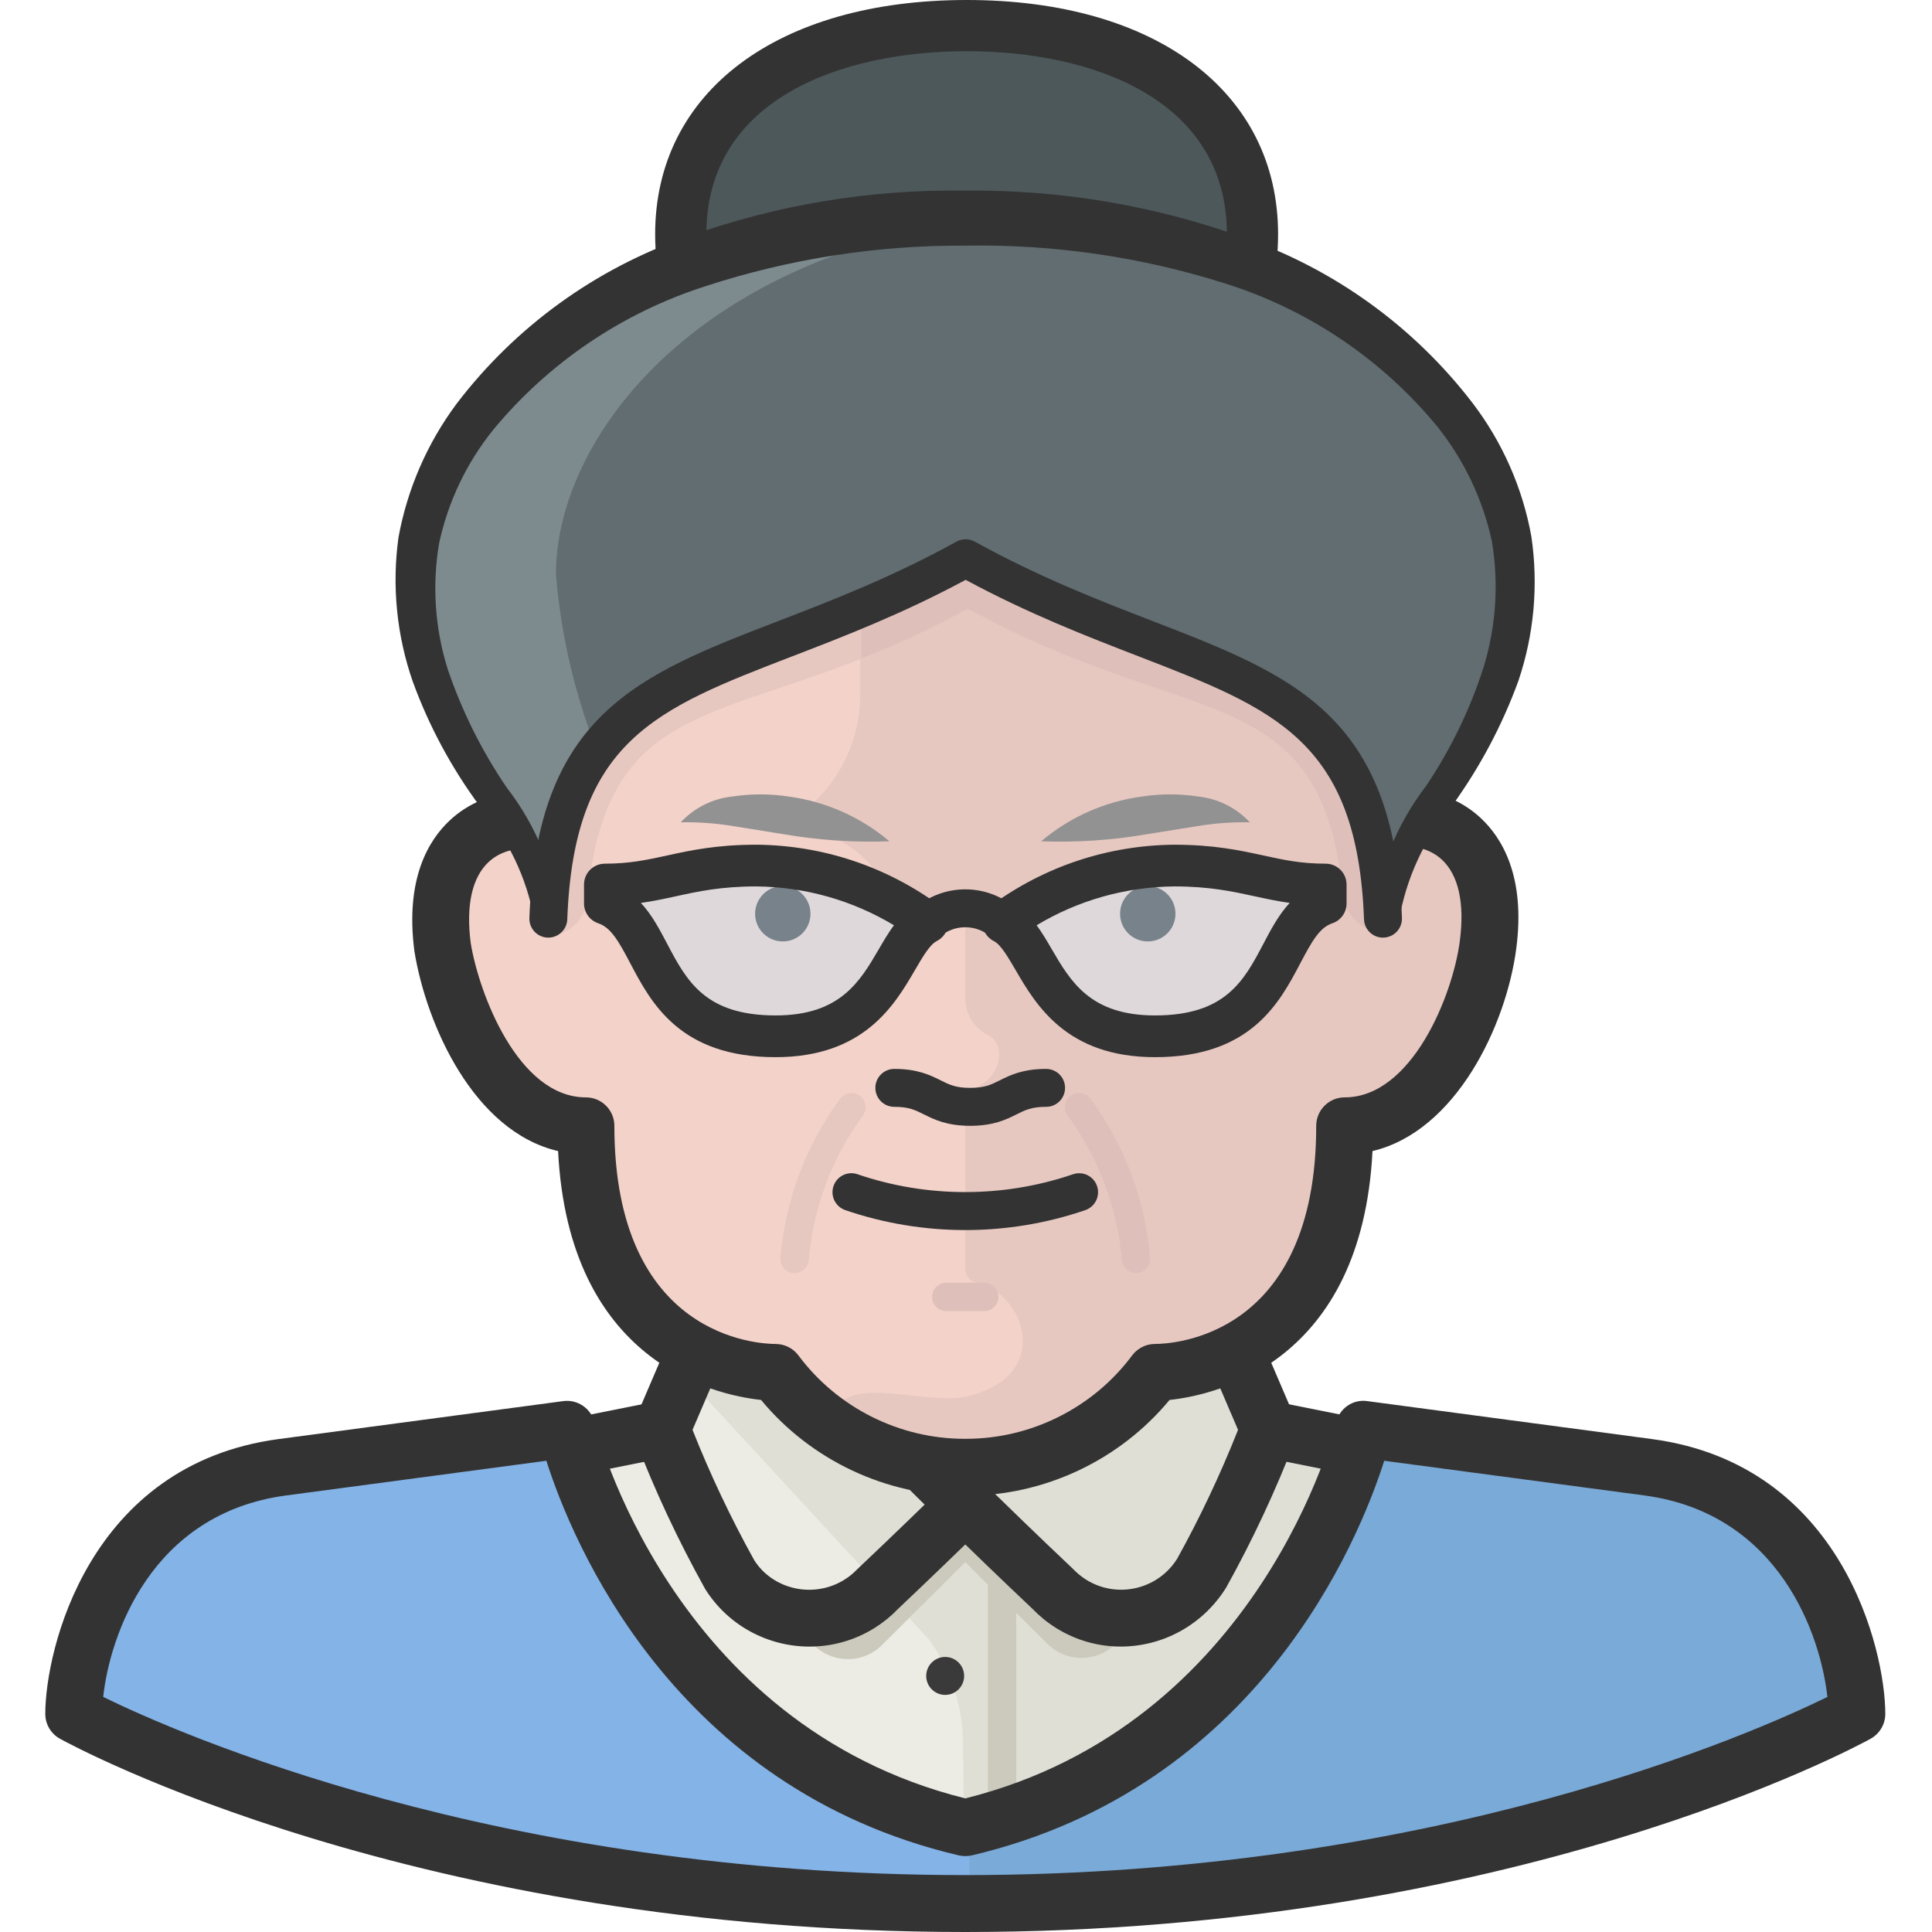 <svg height="512pt" viewBox="-12 0 512 512" width="512pt" xmlns="http://www.w3.org/2000/svg"><path d="m424.781 388.84c-131.402-14.578 3.52 2.516-180.973-20.109-183.285 22.523-50.27 5.531-180.973 20.109-45.242 5.027-55.297 50.27-55.297 65.352 0 0 91.09 50.27 236.27 50.27 145.184 0 236.273-50.27 236.273-50.27 0-15.082-10.055-60.324-55.301-65.352zm0 0" fill="#ecece4"/><path d="m480.082 454.191c0-15.082-10.055-60.324-55.301-65.352-103.254-11.461-42.125-3.32-100.539-10.055l-5.027-10.055v-20.105h-150.809v14.676l65.953 71.383c6.027 8.43 9.133 18.598 8.848 28.957l.602 40.82c150.41-5.027 236.273-50.27 236.273-50.27zm0 0" fill="#dfdfd6"/><path d="m249.789 403.918h7.539v95.516h-7.539zm0 0" fill="#cccabc"/><path d="m243.809 394.168-42.125 39.312c3.68 6.082 11.59 8.027 17.672 4.348 1.098-.66 2.086-1.484 2.938-2.438l21.516-21.418 21.516 21.418c4.914 5.137 13.062 5.316 18.195.402.727-.691 1.371-1.469 1.914-2.312zm0 0" fill="#cccabc"/><path d="m178.457 343.598-15.078 35.188c5.055 13.176 11.035 25.977 17.895 38.305 7.246 11.711 22.613 15.332 34.324 8.086 1.828-1.133 3.508-2.5 4.988-4.062l23.223-22.219c-25.832-13.027-48.227-31.977-65.352-55.297zm0 0" fill="#ecece4"/><path d="m169.512 364.508 51.676 56.004 22.621-21.617c-23.953-12.164-45.035-29.301-61.832-50.27h-5.629zm0 0" fill="#dfdfd6"/><path d="m202.547 436.367c-10.855 0-21.484-5.41-27.668-15.266-7.199-12.941-13.371-26.145-18.539-39.617-.703-1.836-.664-3.867.105-5.676l15.082-35.188c1.094-2.555 3.504-4.293 6.273-4.539 2.824-.223 5.449 1.062 6.969 3.391 21.031 32.133 70.027 41.863 70.52 41.961 2.738.523 4.969 2.523 5.781 5.195.828 2.66.098 5.566-1.875 7.539 0 0-15.148 15.152-33.43 32.422-1.586 1.68-3.699 3.395-5.984 4.832-5.363 3.355-11.332 4.945-17.234 4.945zm-31.023-57.445c4.684 11.82 10.172 23.418 16.336 34.512 4.922 7.824 15.738 10.309 23.918 5.203 1.23-.766 2.359-1.688 3.355-2.73 9.41-8.895 17.934-17.172 24.016-23.133-15.418-4.77-40.914-15.051-58.77-34.512zm0 0" fill="#333"/><path d="m309.16 343.598 15.082 35.188c-5.055 13.176-11.035 25.977-17.895 38.305-7.246 11.711-22.613 15.332-34.324 8.086-1.832-1.133-3.508-2.5-4.988-4.062l-23.223-22.219c25.832-13.027 48.223-31.977 65.348-55.297zm0 0" fill="#dfdfd6"/><path d="m285 436.359c-5.883 0-11.824-1.602-17.152-4.938-2.27-1.414-4.371-3.133-6.258-5.086-18.016-17.016-33.164-32.168-33.164-32.168-1.973-1.973-2.691-4.871-1.875-7.539.812-2.66 3.039-4.664 5.777-5.195.488-.098 49.566-9.934 70.52-41.961 1.523-2.316 4.113-3.645 6.973-3.391 2.766.246 5.172 1.984 6.273 4.539l15.082 35.188c.773 1.809.812 3.84.105 5.676-5.176 13.48-11.34 26.688-18.352 39.273-6.312 10.102-17.023 15.602-27.93 15.602zm-36.527-43.586c6.051 5.922 14.492 14.121 23.734 22.859 1.285 1.316 2.414 2.238 3.633 3.004 8.195 5.105 18.988 2.633 24.113-5.547 5.988-10.773 11.457-22.34 16.141-34.168l-8.848-20.66c-17.859 19.461-43.355 29.742-58.773 34.512zm0 0" fill="#333"/><path d="m243.508 444.137c0 2.777-2.25 5.027-5.027 5.027-2.773 0-5.027-2.25-5.027-5.027 0-2.777 2.254-5.027 5.027-5.027 2.777 0 5.027 2.25 5.027 5.027zm0 0" fill="#3a3a3a"/><path d="m243.809 504.461c145.184 0 236.273-50.27 236.273-50.27 0-15.082-10.055-59.32-55.301-65.352l-75.402-10.055s-20.109 85.461-105.57 105.566c-85.457-20.105-105.566-105.566-105.566-105.566l-75.402 10.055c-45.246 6.031-55.301 50.27-55.301 65.352 0 0 91.09 50.27 236.27 50.27zm0 0" fill="#84b3e7"/><path d="m244.918 481.738v22.621c132.812-2.109 213.648-38.504 234.762-50.27 0-15.082-10.055-59.316-55.297-65.352-80.434-8.848-61.332-6.031-76.109-7.539-3.52 13.672-34.285 79.023-103.355 100.539zm0 0" fill="#7aaad7"/><path d="m243.809 512c-145.449 0-236.121-49.121-239.91-51.211-2.406-1.328-3.898-3.852-3.898-6.598 0-16.754 11.359-66.09 61.84-72.824l75.406-10.055c3.789-.539 7.438 1.965 8.336 5.734.191.805 19.938 80.039 98.227 99.547 78.293-19.508 98.039-98.742 98.234-99.547.895-3.762 4.418-6.305 8.324-5.734l75.406 10.055c50.488 6.734 61.848 56.074 61.848 72.824 0 2.746-1.492 5.27-3.898 6.598-3.789 2.09-94.453 51.211-239.914 51.211zm-228.461-62.297c19.293 9.453 104.207 47.215 228.461 47.215 124.5 0 209.211-37.75 228.465-47.207-1.727-16.043-12.5-48.59-48.492-53.402l-68.945-9.191c-6.785 21.277-33.5 86.738-109.297 104.578-1.141.254-2.316.254-3.457 0-75.797-17.84-102.508-83.301-109.293-104.578l-68.953 9.191c-35.992 4.801-46.758 37.352-48.488 53.395zm0 0" fill="#333"/><path d="m243.809 388.84c19.797.066 38.445-9.262 50.273-25.133 5.027 0 50.27-2.516 50.27-65.352 22.621 0 35.691-30.164 38.004-48.059 3.52-26.945-12.566-36.195-27.949-32.977v-29.559c0-58.414-30.766-110.598-110.598-110.598-79.828 0-110.594 51.879-110.594 110.594v30.164c-15.383-3.219-31.469 6.031-27.949 32.977 2.816 17.293 15.383 47.453 38.004 47.453 0 62.84 45.246 65.352 50.27 65.352 11.828 15.875 30.477 25.199 50.27 25.137zm0 0" fill="#f3d2c9"/><path d="m354.406 217.922v-30.164c0-58.414-30.766-110.594-110.598-110.594-9.336-.059-18.66.75-27.848 2.414v104.562c0 11.016-4.633 21.527-12.77 28.953-1.844 1.688-1.973 4.551-.285 6.395.613.668 1.41 1.141 2.297 1.348 9.285 2.332 16.52 9.605 18.801 18.902.578 2.66 3.199 4.348 5.859 3.766.68-.145 1.32-.438 1.883-.852 1.754-1.434 3.77-2.527 5.93-3.215 2.637-.668 5.316.93 5.984 3.57.102.41.152.832.148 1.254v20.812c.199 4.027 2.594 7.617 6.234 9.352 5.832 3.215 1.707 14.176-6.234 14.176v47.656c.016 1.824 1.324 3.383 3.117 3.719 13.172 3.117 20.109 25.137-3.117 30.16-11.059 2.215-30.16-5.93-35.188 4.125-.133 1.504-.133 3.02 0 4.523 10.555 6.578 22.75 10.062 35.188 10.055 19.793.062 38.445-9.262 50.27-25.137 5.027 0 50.273-2.512 50.273-65.352 22.621 0 35.691-30.16 38.004-48.055 3.52-26.848-12.871-36.098-27.949-32.375zm0 0" fill="#e7c8c1"/><path d="m354.406 217.922v-30.164c0-58.414-30.766-110.594-110.598-110.594-79.828 0-110.594 51.879-110.594 110.594v30.164c-4.965-1.133-10.16-.711-14.879 1.207 8.07 7.68 13.254 17.906 14.68 28.953 5.637-.039 10.289-4.426 10.656-10.051 5.73-58.719 41.02-43.738 100.539-76.512 59.121 32.676 93.707 17.895 99.438 76.008.809 5.805 5.801 10.109 11.66 10.055 1.305-10.922 6.309-21.07 14.18-28.754-4.82-1.828-10.082-2.145-15.082-.906zm0 0" fill="#e7c8c1"/><path d="m235.77 77.164h-6.438c-4.523 0-8.848 1.008-13.07 1.809v95.516c9.699-3.766 19.137-8.164 28.254-13.172 59.117 32.676 93.703 17.898 99.434 76.012.809 5.805 5.801 10.109 11.664 10.051 1.262-10.812 6.156-20.875 13.875-28.551-2.379-.988-4.883-1.633-7.441-1.91h-4.426l-3.215 1.004v-30.164c0-58.414-30.766-110.594-110.594-110.594zm0 0" fill="#dfbfba"/><path d="m244.027 396.379c-.148 0-.289 0-.43 0-20.812 0-40.695-9.418-53.91-25.383-12.543-1.344-50.949-10.043-53.789-65.949-22.305-5.191-34.891-33.383-38.074-52.941-2.512-19.219 3.758-29.492 9.457-34.777 4.938-4.578 11.375-7.16 18.395-7.523v-22.047c0-73.973 44.164-118.137 118.133-118.137 73.973 0 118.137 44.164 118.137 118.137v21.449c7.02.363 13.449 2.938 18.398 7.52 5.695 5.277 11.969 15.551 9.496 34.547-2.66 20.492-16.023 48.543-38.113 53.766-2.84 55.906-41.238 64.605-53.789 65.961-13.215 15.961-33.098 25.379-53.91 25.379zm-.219-15.082c.152.059.148 0 .219 0 17.258 0 33.695-8.246 44.004-22.102 1.426-1.906 3.664-3.031 6.051-3.031 4.367 0 42.73-1.621 42.73-57.812 0-4.164 3.375-7.539 7.539-7.539 17.781 0 28.66-27.02 30.523-41.484 1.305-9.984-.352-17.43-4.781-21.535-3.406-3.141-8.582-4.277-14.148-3.094-2.219.473-4.535-.094-6.293-1.523-1.766-1.43-2.789-3.582-2.789-5.855v-29.562c0-30.988-10.043-103.055-103.051-103.055-93.016 0-103.055 72.07-103.055 103.055v30.164c0 2.27-1.023 4.418-2.785 5.852-1.77 1.434-4.094 1.988-6.297 1.527-5.602-1.156-10.758-.051-14.145 3.098-4.434 4.102-6.086 11.551-4.785 21.523 2.148 13.184 12.488 40.891 30.523 40.891 4.164 0 7.543 3.379 7.543 7.539 0 56.191 38.355 57.812 42.727 57.812 2.383 0 4.625 1.129 6.051 3.031 10.312 13.855 26.754 22.102 44.004 22.102.07 0 .094.059.215 0zm0 0" fill="#333"/><path d="m168.406 217.922c3.582-3.855 8.438-6.281 13.672-6.836 4.934-.754 9.949-.754 14.879 0 9.867 1.316 19.148 5.434 26.746 11.863-9.457.352-18.926-.289-28.25-1.91l-13.172-2.113c-4.586-.758-9.23-1.094-13.875-1.004zm0 0" fill="#929292"/><path d="m319.215 217.922c-4.645-.09-9.289.246-13.875 1.004l-13.168 2.113c-9.324 1.625-18.793 2.262-28.254 1.91 7.598-6.43 16.879-10.547 26.746-11.863 4.93-.754 9.949-.754 14.879 0 5.23.555 10.09 2.98 13.672 6.836zm0 0" fill="#929292"/><path d="m245.117 298.352c-6.215 0-9.586-1.688-12.301-3.043-2.305-1.148-3.969-1.984-7.809-1.984-2.777 0-5.027-2.246-5.027-5.027 0-2.777 2.25-5.027 5.027-5.027 6.215 0 9.59 1.691 12.305 3.047 2.301 1.148 3.965 1.98 7.805 1.98 3.84 0 5.504-.832 7.805-1.98 2.711-1.355 6.09-3.047 12.305-3.047 2.777 0 5.023 2.25 5.023 5.027 0 2.781-2.246 5.027-5.023 5.027-3.84 0-5.512.836-7.809 1.984-2.711 1.355-6.086 3.043-12.301 3.043zm0 0" fill="#333"/><path d="m243.809 325.98c-10.77 0-21.539-1.766-31.789-5.281-2.629-.895-4.027-3.762-3.129-6.383.898-2.633 3.75-4.043 6.387-3.121 18.395 6.293 38.656 6.293 57.066 0 2.641-.902 5.477.48 6.379 3.121.906 2.621-.488 5.488-3.121 6.383-10.25 3.516-21.02 5.281-31.793 5.281zm0 0" fill="#333"/><path d="m248.836 347.465h-10.055c-2.078 0-3.77-1.691-3.77-3.773 0-2.078 1.691-3.77 3.77-3.77h10.055c2.082 0 3.77 1.691 3.77 3.77.004 2.082-1.688 3.773-3.77 3.773zm0 0" fill="#dfbfba"/><path d="m188.512 229.383c-19 0-25.031 5.027-40.215 5.027v5.027c15.082 5.027 10.055 35.188 45.242 35.188 30.164 0 30.164-25.133 40.219-30.16-13.137-9.633-28.957-14.906-45.246-15.082zm0 0" fill="#dfd8db"/><path d="m202.789 242.152c0 4.051-3.285 7.34-7.34 7.34-4.051 0-7.336-3.289-7.336-7.34 0-4.055 3.285-7.34 7.336-7.34 4.055 0 7.34 3.285 7.34 7.34zm0 0" fill="#77828b"/><path d="m193.539 280.16c-25.41 0-32.988-14.395-38.527-24.91-3.066-5.824-5.121-9.453-8.461-10.566-2.258-.758-3.781-2.867-3.781-5.246v-5.027c0-3.055 2.473-5.527 5.527-5.527 6.566 0 11.184-1.012 16.523-2.176 6.121-1.34 13.059-2.852 23.691-2.852h.059c17.559.184 34.312 5.773 48.457 16.148 1.555 1.141 2.402 3.008 2.238 4.926-.164 1.918-1.312 3.617-3.035 4.477-1.816.91-3.723 4.184-5.742 7.648-5.367 9.199-13.473 23.105-36.949 23.105zm-35.703-40.875c2.895 3.09 4.949 6.988 6.961 10.812 5.148 9.777 10.012 19.004 28.742 19.004 17.125 0 22.344-8.965 27.395-17.625 1.285-2.203 2.543-4.359 3.969-6.273-10.992-6.605-23.457-10.148-36.422-10.293-9.418.004-15.461 1.324-21.297 2.602-2.961.645-5.977 1.301-9.348 1.773zm0 0" fill="#333"/><path d="m299.109 229.383c19 0 25.031 5.027 40.215 5.027v5.027c-15.082 5.027-10.055 35.188-45.242 35.188-30.164 0-30.164-25.133-40.219-30.16 13.137-9.633 28.957-14.906 45.246-15.082zm0 0" fill="#dfd8db"/><path d="m299.512 242.152c0 4.051-3.289 7.34-7.34 7.34-4.055 0-7.34-3.289-7.34-7.34 0-4.055 3.285-7.34 7.34-7.34 4.051 0 7.34 3.285 7.34 7.34zm0 0" fill="#77828b"/><path d="m294.082 280.16c-23.477 0-31.586-13.906-36.949-23.105-2.023-3.465-3.926-6.738-5.742-7.648-1.723-.859-2.871-2.559-3.035-4.477-.168-1.918.684-3.785 2.238-4.922 14.148-10.379 30.91-15.965 48.453-16.152h.062c10.633 0 17.562 1.512 23.691 2.852 5.34 1.164 9.953 2.176 16.523 2.176 3.051 0 5.527 2.473 5.527 5.527v5.027c0 2.379-1.523 4.492-3.781 5.246-3.348 1.113-5.391 4.742-8.461 10.566-5.539 10.516-13.117 24.91-38.527 24.91zm-31.359-34.957c1.422 1.922 2.68 4.07 3.965 6.277 5.047 8.656 10.27 17.621 27.395 17.621 18.73 0 23.594-9.227 28.738-19 2.012-3.824 4.074-7.723 6.961-10.816-3.367-.473-6.383-1.129-9.348-1.777-5.844-1.273-11.883-2.594-21.297-2.598-12.961.148-25.418 3.688-36.414 10.293zm0 0" fill="#333"/><path d="m250.555 248.25c-3.848-3.359-9.641-3.359-13.488 0l-6.617-7.57c7.617-6.66 19.105-6.66 26.723 0zm0 0" fill="#333"/><path d="m198.574 337.41c-.109 0-.219 0-.324-.012-2.078-.176-3.613-2.004-3.438-4.074 1.289-15.227 6.75-29.797 15.797-42.129 1.219-1.691 3.578-2.055 5.27-.816 1.676 1.238 2.039 3.594.809 5.273-8.223 11.223-13.191 24.469-14.363 38.301-.168 1.973-1.812 3.457-3.75 3.457zm0 0" fill="#e7c8c1"/><path d="m289.055 337.41c-1.945 0-3.594-1.484-3.762-3.449-1.18-13.852-6.148-27.098-14.363-38.309-1.23-1.68-.863-4.035.812-5.273 1.672-1.227 4.027-.875 5.273.816 9.035 12.332 14.504 26.891 15.797 42.121.18 2.078-1.363 3.906-3.434 4.082-.121.012-.227.012-.324.012zm0 0" fill="#dfbfba"/><path d="m136.77 376.414 25.133-5.023 2.957 14.785-25.137 5.023zm0 0" fill="#333"/><path d="m322.766 386.164 2.957-14.785 25.137 5.023-2.957 14.789zm0 0" fill="#333"/><path d="m319.918 62.082c0 36.699-33.879 66.457-75.707 66.457-41.824 0-75.805-29.758-75.805-66.457 0-36.695 33.879-55.297 75.805-55.297 41.926 0 75.707 18.602 75.707 55.297zm0 0" fill="#4d585b"/><path d="m244.211 135.328c-45.543 0-82.59-32.859-82.59-73.246 0-37.711 32.422-62.082 82.59-62.082 50.113 0 82.496 24.371 82.496 62.082 0 40.387-37.004 73.246-82.496 73.246zm0-121.758c-33.367 0-69.023 12.742-69.023 48.512 0 32.906 30.969 59.676 69.023 59.676 38.008 0 68.926-26.77 68.926-59.676 0-35.77-35.602-48.512-68.926-48.512zm0 0" fill="#333"/><path d="m390.398 152.168c0-40.215-45.547-96.418-146.188-96.418-100.637 0-146.184 56.504-146.184 96.418 0 45.645 34.988 65.754 34.988 91.289 2.613-70.379 48.461-61.93 110.594-96.418 62.336 34.484 108.184 26.242 110.594 96.418 1.105-25.535 36.195-45.645 36.195-91.289zm0 0" fill="#616d71"/><path d="m133.117 152.168c0-37.5 40.215-89.684 128.59-95.816-5.629-.402-11.461-.602-17.496-.602-100.539 0-146.184 56.504-146.184 96.418 0 45.645 34.988 65.754 34.988 91.289-1.137-15.016 3.102-29.949 11.965-42.125-6.48-15.672-10.484-32.258-11.863-49.164zm0 0" fill="#7d8a8e"/><path d="m135.328 152.168c0-37.5 40.215-89.684 128.59-95.816-5.629-.402-11.461-.602-17.492-.602-100.543 0-146.188 56.504-146.188 96.418 0 45.645 34.988 65.953 34.988 91.289-1.137-15.016 3.102-29.949 11.965-42.125-6.48-15.672-10.484-32.258-11.863-49.164zm0 0" fill="#7d8a8e"/><g fill="#333"><path d="m351.789 243.457c1.406-12.762 6.273-24.895 14.078-35.086 6.547-9.719 11.695-20.312 15.281-31.473 3.328-10.836 4.086-22.297 2.211-33.477-2.395-11.012-7.281-21.332-14.277-30.164-14.664-17.906-34.23-31.148-56.301-38.105-22.293-7.07-45.59-10.465-68.973-10.055-23.387-.141-46.641 3.492-68.871 10.758-21.98 7.031-41.488 20.223-56.199 38.004-7.09 8.793-12.016 19.121-14.379 30.164-1.887 11.152-1.094 22.594 2.312 33.379 3.762 11.078 9.004 21.594 15.582 31.27 7.879 10.172 12.816 22.305 14.277 35.086.328 1.918-.957 3.734-2.875 4.062-1.914.328-3.734-.961-4.062-2.875-.066-.395-.066-.793 0-1.188-2-11.18-7.004-21.605-14.477-30.16-7.441-10.059-13.402-21.129-17.695-32.879-4.293-12.285-5.602-25.414-3.82-38.305 2.344-12.82 7.605-24.93 15.383-35.391 15.559-20.418 36.781-35.805 61.027-44.238 23.625-8.496 48.594-12.652 73.699-12.266 25.102-.293 50.059 3.898 73.695 12.367 24.184 8.395 45.367 23.707 60.926 44.035 7.863 10.348 13.168 22.406 15.484 35.191 1.91 12.859.738 25.988-3.418 38.305-4.285 11.746-10.172 22.844-17.492 32.977-7.391 8.766-12.289 19.359-14.18 30.664-.055 1.887-1.629 3.375-3.516 3.32-1.891.02-3.438-1.496-3.457-3.383 0-.18.012-.359.035-.539zm0 0"/><path d="m354.504 248.484c-2.691 0-4.922-2.133-5.027-4.84-1.758-47.293-23.547-55.715-59.637-69.668-13.707-5.301-29.16-11.273-45.93-20.309-16.816 9.043-32.281 14.996-46 20.285-36.051 13.887-57.812 22.266-59.574 69.688-.102 2.773-2.461 4.941-5.211 4.836-2.773-.102-4.938-2.434-4.832-5.207 2.008-54.051 28.848-64.391 66.004-78.699 14.074-5.426 30.027-11.57 47.18-21.031 1.512-.836 3.355-.824 4.863.004 17.117 9.457 33.062 15.617 47.121 21.051 37.191 14.379 64.055 24.766 66.07 78.676.098 2.773-2.062 5.105-4.844 5.207-.055.008-.125.008-.184.008zm0 0"/></g></svg>